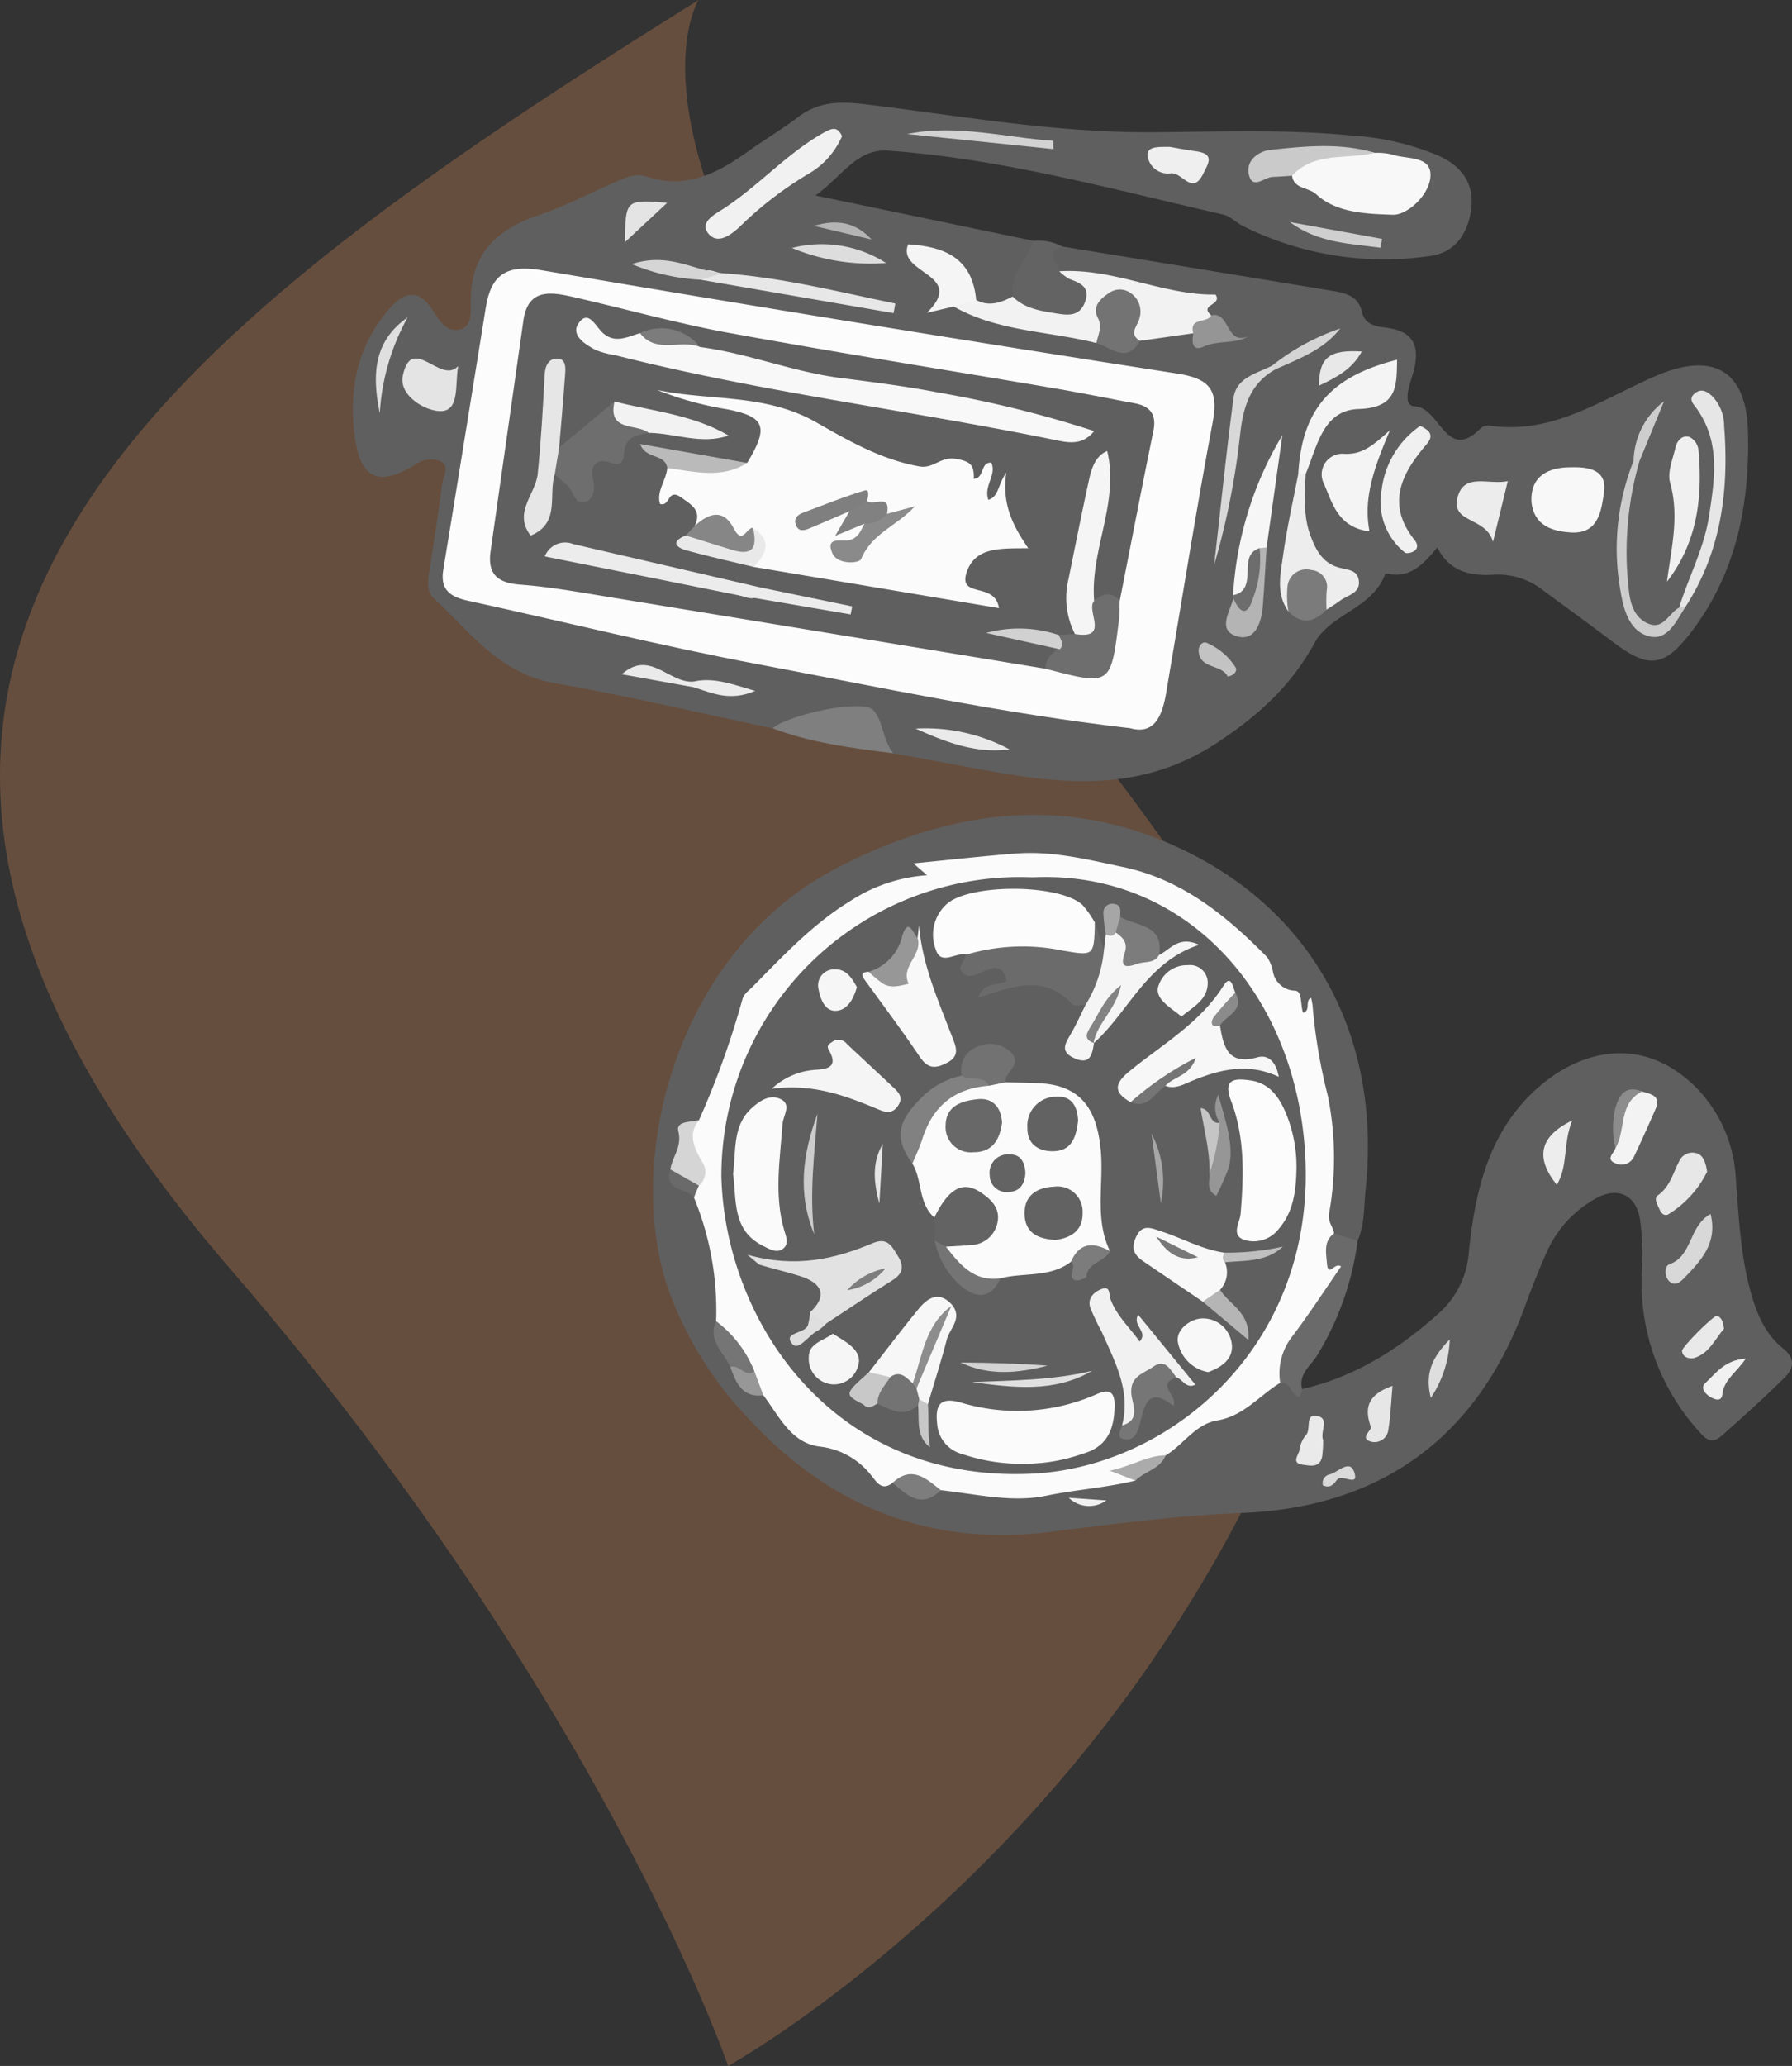 <svg xmlns="http://www.w3.org/2000/svg" viewBox="0 0 204.54 235.705"><rect x="0" y="0" width="204.54" height="235.705" fill="#333333" stroke="none"/><defs><style>.cls-1{isolation:isolate;}.cls-2{fill:#ffa161;opacity:0.25;}.cls-3{mix-blend-mode:multiply;}.cls-4{fill:#5f5f5f;}.cls-5{fill:#636363;}.cls-6{fill:#7f7f7f;}.cls-7{fill:#fcfcfc;}.cls-8{fill:#f2f2f2;}.cls-9{fill:#f8f8f8;}.cls-10{fill:#f1f1f1;}.cls-11{fill:#f4f4f4;}.cls-12{fill:#ededed;}.cls-13{fill:#f0f0f0;}.cls-14{fill:#f6f6f6;}.cls-15{fill:#e6e6e6;}.cls-16{fill:#f5f5f5;}.cls-17{fill:#737373;}.cls-18{fill:#e7e7e7;}.cls-19{fill:#e4e4e4;}.cls-20{fill:#cacaca;}.cls-21{fill:#d8d8d8;}.cls-22{fill:#ccc;}.cls-23{fill:#ececec;}.cls-24{fill:#7b7b7b;}.cls-25{fill:#efefef;}.cls-26{fill:#ddd;}.cls-27{fill:#d2d2d2;}.cls-28{fill:#dfdfdf;}.cls-29{fill:#b4b4b4;}.cls-30{fill:#eaeaea;}.cls-31{fill:#959595;}.cls-32{fill:#cfcfcf;}.cls-33{fill:#e8e8e8;}.cls-34{fill:#d5d5d5;}.cls-35{fill:#6d6d6d;}.cls-36{fill:#c3c3c3;}.cls-37{fill:#d4d4d4;}.cls-38{fill:#cdcdcd;}.cls-39{fill:#6e6e6e;}.cls-40{fill:#fbfbfb;}.cls-41{fill:#e9e9e9;}.cls-42{fill:#868686;}.cls-43{fill:#bababa;}.cls-44{fill:#d1d1d1;}.cls-45{fill:#7c7c7c;}.cls-46{fill:#8a8a8a;}.cls-47{fill:#818181;}.cls-48{fill:#6a6a6a;}.cls-49{fill:#f3f3f3;}.cls-50{fill:#757575;}.cls-51{fill:#7d7d7d;}.cls-52{fill:#dedede;}.cls-53{fill:#ababab;}.cls-54{fill:#979797;}.cls-55{fill:#8c8c8c;}.cls-56{fill:#dadada;}.cls-57{fill:#fafafa;}.cls-58{fill:#f7f7f7;}.cls-59{fill:#6b6b6b;}.cls-60{fill:#e2e2e2;}.cls-61{fill:#767676;}.cls-62{fill:#727272;}.cls-63{fill:#e0e0e0;}.cls-64{fill:#747474;}.cls-65{fill:#969696;}.cls-66{fill:#b5b5b5;}.cls-67{fill:#c8c8c8;}.cls-68{fill:#c5c5c5;}.cls-69{fill:#bfbfbf;}.cls-70{fill:#a7a7a7;}.cls-71{fill:#c7c7c7;}.cls-72{fill:#a6a6a6;}.cls-73{fill:#8b8b8b;}.cls-74{fill:#626262;}.cls-75{fill:#686868;}.cls-76{fill:#828282;}.cls-77{fill:#787878;}.cls-78{fill:#8d8d8d;}.cls-79{fill:#fefefe;}</style></defs><g class="cls-1"><g id="Layer_2" data-name="Layer 2"><g id="Layer_1-2" data-name="Layer 1"><path class="cls-2" d="M83.108,235.705s-14.188-41.597-56.837-90.947C-33.017,76.161,18.173,38.452,79.736,0c0,0-10.636,16.597,24.136,59.237,43.572,53.434,62.784,74.956,30.931,125.262C112.761,219.33,83.108,235.705,83.108,235.705Z"/><g class="cls-3"><path class="cls-4" d="M121.262,28.126q15.376,2.514,30.749,5.044c1.495.249,3.025.545,3.451,2.447.304,1.359,1.505,1.618,2.657,1.755,3.133.374,4.027,1.995,3.221,5.015-.348,1.303-1.422,3.904.144,3.968,2.9.117,3.598,6.546,7.565,2.46a1.44,1.44,0,0,1,1.089-.244c7.203,1.037,12.873-3.128,18.952-5.718,6.414-2.732,10.232-.624,10.42,6.344.223,8.303-1.312,16.179-6.498,22.945-3.08,4.018-4.867,4.154-8.863,1.136-2.63-1.986-5.296-3.924-7.952-5.875a8.357,8.357,0,0,0-5.645-1.838c-2.608.166-5.058-.25-6.497-3.111-1.595,1.94-3.096,3.511-5.596,3.025-.12-.023-.345-.022-.363.026-1.436,3.915-6.214,4.526-8.018,7.801-2.679,4.863-6.267,8.183-10.976,11.319-9.845,6.555-19.792,4.554-30.027,2.622-2.366-.447-4.737-.868-7.106-1.302-4.175-2.969-8.668-4.401-13.778-2.85-8.307-1.744-16.577-3.699-24.933-5.162C57.035,76.845,53.666,72.117,49.548,68.289c-1.021-.949-.646-2.366-.456-3.628.473-3.133.969-6.264,1.37-9.407.114-.895,1.019-2.075-.307-2.68a3.108,3.108,0,0,0-2.878.51c-4.044,2.444-6.107,1.565-6.76-3.161-.738-5.343.2-10.354,3.849-14.611,1.817-2.119,3.48-2.411,5.091.196.68,1.101,1.554,2.364,2.9,2.119,1.56-.284,1.394-2.044,1.381-3.158-.062-5.423,2.872-8.273,7.709-9.908,2.871-.971,5.601-2.364,8.375-3.61,1.291-.579,2.631-1.261,4.014-.8,4.54,1.514,8.124-.438,11.624-2.928,1.859-1.322,3.83-2.492,5.645-3.87,2.417-1.836,4.891-1.793,7.855-1.432,10.765,1.312,21.413,3.216,32.416,3.164,7.618-.036,15.355-.372,22.998.389a30.045,30.045,0,0,1,9.952,2.346c2.577,1.211,3.969,3.186,3.59,6.06-.361,2.738-1.789,4.922-4.663,5.323a36.052,36.052,0,0,1-21.368-3.408c-.785-.388-1.457-1.132-2.271-1.318-12.649-2.884-25.194-6.355-38.207-7.289-3.626-.26-5.298,2.965-8.338,5.114l24.878,5.173c1.974,2.841-.696,4.626-1.551,6.826a4.345,4.345,0,0,1-5.262.796,10.685,10.685,0,0,1-2.688-3.496,5.371,5.371,0,0,0,1.212,1.947c1.067,1.584,2.474,1.965,4.426,2.068,3.65.193,7.204,1.336,10.822,1.98,1.816.767,3.635,1.242,5.502.145,1.758-.64,3.444-1.751,5.425-.774.967.074,1.463,1.127,2.623,1.209a2.019,2.019,0,0,1-1.481-1.107,5.883,5.883,0,0,0-3.693-2.347,89.154,89.154,0,0,0-13.496-2.961C118.707,29.908,117.68,28.077,121.262,28.126Z"/><path class="cls-5" d="M115.582,33.834c-.435-2.574,1.719-4.185,2.368-6.356a5.846,5.846,0,0,1,3.311.648c-1.998.705-.617,1.833-.353,2.822.314.721.958.721,1.589.699,1.301-.046,2.249.43,2.45,1.8a3.13,3.13,0,0,1-1.548,3.224C121.415,37.938,116.802,36.23,115.582,33.834Z"/><path class="cls-6" d="M88.188,83.096c1.798-1.562,10.283-3.41,11.5-2.067,1.138,1.255,1.061,3.459,2.278,4.917C97.3,85.35,92.63,84.775,88.188,83.096Z"/><path class="cls-7" d="M129.004,83.084c-14.724-1.697-28.599-4.683-42.526-7.308-11.064-2.085-22.003-4.829-33.009-7.223-2.008-.437-3.259-1.197-2.873-3.539,1.644-9.99,3.244-19.987,4.862-29.98.593-3.664,2.342-4.886,6.306-4.212Q98.072,36.985,134.467,42.64c3.514.553,4.649,1.809,3.971,5.415-1.941,10.324-3.576,20.705-5.342,31.061C132.647,81.748,131.727,83.847,129.004,83.084Z"/><path class="cls-8" d="M115.582,33.834c1.424,1.425,3.307,1.651,5.153,1.952,1.285.209,2.516.258,3.098-1.301.644-1.722-.487-2.176-1.745-2.647a5.154,5.154,0,0,1-1.181-.887c6.226-.401,11.879,2.76,17.839,2.654.827,1.233-1.954,1.133-.493,2.373.212,1.581-.853,1.881-2.052,2.047l-6.076.859c-1.649.28-3.397-1.351-4.978.258-5.435-1.374-11.24-1.303-16.292-4.171.428-1.711,1.509-1.186,2.565-.749C112.894,35.027,114.246,34.519,115.582,33.834Z"/><path class="cls-9" d="M156.922,17.439a7.133,7.133,0,0,1,1.865.164c1.649.6,4.519.1,4.491,2.387-.027,2.2-2.634,4.57-4.304,4.512-2.924-.103-6.402-.178-8.746-2.34-.88-.812-2.539-.583-2.752-2.115-.516-1.364.023-2.326,1.388-2.335C151.555,17.693,154.214,16.722,156.922,17.439Z"/><path class="cls-9" d="M174.802,57.307c-.164-3.134,2.109-3.937,4.227-3.991,1.664-.042,4.49-.081,4.05,2.885-.3,2.018-.597,4.734-3.752,4.55C177.097,60.62,175.102,59.923,174.802,57.307Z"/><path class="cls-10" d="M96.111,15.534a9.119,9.119,0,0,1-3.613,4.17,41.226,41.226,0,0,0-8.014,6.119c-1.098,1.028-2.543,2.071-3.585.88-1.132-1.293.613-2.203,1.585-2.83,4.069-2.624,7.294-6.35,11.547-8.741C95.012,14.582,95.589,14.424,96.111,15.534Z"/><path class="cls-11" d="M148.186,54.069c.412-7.315,3.651-11.1,11.276-13.028-.045,3.053.031,5.485-4.411,5.625-4.086.129-4.724,4.34-6.029,7.429A.571.571,0,0,1,148.186,54.069Z"/><path class="cls-12" d="M148.186,54.069l.836.026c-.087,2.387-.303,4.781.58,7.092.6,1.569,1.339,2.993,3.109,3.535.924.283,2.191.208,2.383,1.468.225,1.485-1.246,1.685-2.105,2.321-.504.374-1.048.695-1.574,1.039-1.438.347-2.96-.991-4.355.217-1.472-2.045-.894-4.331-.595-6.499C146.892,60.181,147.599,57.133,148.186,54.069Z"/><path class="cls-13" d="M190.268,66.366c.488-3.804,1.439-7.443.358-11.293-.335-1.193.307-2.69.614-4.022.178-.774.772-1.457,1.608-1.192a1.922,1.922,0,0,1,1.005,1.399C194.356,56.671,193.761,61.857,190.268,66.366Z"/><path class="cls-11" d="M156.319,60.629c-3.651-.462-4.248-3.297-5.235-5.498a2.358,2.358,0,0,1,2.36-3.353c1.928.085,3.137-.793,5.214-2.712C156.786,53.489,155.588,56.883,156.319,60.629Z"/><path class="cls-14" d="M140.743,67.908a39.923,39.923,0,0,1,5.626-18.258q-.899,6.407-1.799,12.814a6.523,6.523,0,0,0-.695.907c-.548,1.01-.307,2.147-.525,3.206C143.044,68.059,142.241,68.698,140.743,67.908Z"/><path class="cls-15" d="M191.656,69.319c1.081-3.485,2.838-6.74,3.406-10.404.663-4.28,1.34-8.528-1.467-12.39-.345-.475-.9-.998-.188-1.609.745-.639,1.382-.3,1.992.255a4.862,4.862,0,0,1,1.391,3.428c.572,7.325-.327,14.348-4.434,20.675C192.142,69.586,191.91,69.616,191.656,69.319Z"/><path class="cls-13" d="M162.103,48.59a3.605,3.605,0,0,1,.921.577c.513.617.158,1.113-.287,1.634-2.829,3.311-4.507,6.773-1.276,10.809.355.443.443.951-.087,1.285-.276.174-.848.295-1.03.14a7.414,7.414,0,0,1-2.647-7.123A10.403,10.403,0,0,1,162.103,48.59Z"/><path class="cls-16" d="M111.42,34.221q-1.282.374-2.565.749c-.854.201-1.709.401-3.061.719,4.593-4.476-3.499-4.391-2.139-7.815C107.717,28.125,110.986,29.382,111.42,34.221Z"/><path class="cls-17" d="M125.147,39.142c.163-.944.719-1.793.165-2.868-.644-1.25.198-2.13,1.197-2.787a2.106,2.106,0,0,1,2.464-.109,2.569,2.569,0,0,1,1.08,2.957c-.195.873-1.297,1.73.072,2.548C128.601,41.574,126.836,39.62,125.147,39.142Z"/><path class="cls-18" d="M82.407,31.17c6.738.454,13.23,2.107,19.783,3.464l-.195,1.092-22.031-3.81C80.303,30.112,81.498,31.107,82.407,31.17Z"/><path class="cls-19" d="M52.294,41.762c-.372,2.066.191,5.029-1.892,5.142-1.696.092-4.915-1.707-4.423-4.049C46.999,38.012,50.312,43.942,52.294,41.762Z"/><path class="cls-20" d="M156.922,17.439c-3.166.806-6.834-.207-9.446,2.607-.738.047-1.476.116-2.215.136-.946.025-2.317,1.542-2.726-.299-.353-1.587,1.132-2.642,2.486-2.786C148.984,16.675,152.988,16.26,156.922,17.439Z"/><path class="cls-21" d="M145.56,42.15c-2.845,1.598-3.636,4.222-3.994,7.274a86.336,86.336,0,0,1-2.977,15.017c.72-6.333,1.366-12.675,2.198-18.993.314-2.382,2.638-2.821,4.4-3.725l.618-.165Z"/><path class="cls-22" d="M191.656,69.319a4.515,4.515,0,0,1,.702-.045c-1.026,1.569-2.003,3.831-4.088,3.332-2.239-.535-2.948-2.963-3.297-5.134a27.048,27.048,0,0,1,1.485-14.891c.226-.379.453-.398.682-.002a37.335,37.335,0,0,0-1.247,14.571c.164,1.636.607,3.392,2.343,4.041C189.876,71.805,190.505,69.95,191.656,69.319Z"/><path class="cls-23" d="M172.099,54.896c-.575,2.362-1.016,4.173-1.685,6.921-.802-2.908-4.897-2.059-4.023-5.16C167.161,53.927,169.91,55.343,172.099,54.896Z"/><path class="cls-24" d="M147.06,69.767a10.497,10.497,0,0,1-.1-2.906,2.163,2.163,0,0,1,2.726-1.825,1.929,1.929,0,0,1,1.738,2.364,17.192,17.192,0,0,0-.009,2.151C150.031,70.974,148.593,71.336,147.06,69.767Z"/><path class="cls-25" d="M133.516,16.756c.763.13,1.876.351,2.998.503,2.204.298,1.386,1.421.798,2.606-1.234,2.485-2.397-.274-3.68-.089a2.345,2.345,0,0,1-2.659-2.083C130.97,16.67,132.268,16.766,133.516,16.756Z"/><path class="cls-26" d="M90.394,28.292a13.628,13.628,0,0,1,10.744,1.717A23.412,23.412,0,0,1,90.394,28.292Z"/><path class="cls-27" d="M120.237,17.013l-16.695-1.721c5.67-1.157,11.124.398,16.67.774Z"/><path class="cls-28" d="M43.347,47.149c-.835-4.152-.85-8.131,3.183-10.941A25.667,25.667,0,0,0,43.347,47.149Z"/><path class="cls-29" d="M143.769,62.537l.801-.074c-.141,2.222-.258,4.445-.429,6.665-.143,1.862-.861,4.036-2.885,3.488-2.383-.645-.889-2.8-.468-4.357,1.34.429,1.661-.347,1.96-1.456C143.127,65.388,142.801,63.804,143.769,62.537Z"/><path class="cls-30" d="M115.22,85.493c-3.81.521-7.278-.82-10.708-2.365A20.351,20.351,0,0,1,115.22,85.493Z"/><path class="cls-31" d="M136.201,38.025c-.516-1.886,1.631-1.102,2.053-2.047,2.183-.508,1.609,3.485,4.259,2.391-1.709.949-3.507.413-5.126,1.177C136.097,40.153,136.003,39.017,136.201,38.025Z"/><path class="cls-19" d="M76.151,23.139c-1.814,1.689-3.248,3.026-4.825,4.495C71.397,22.763,71.397,22.763,76.151,23.139Z"/><path class="cls-32" d="M147.221,25.333l10.535,1.924-.188,1.007C154.025,27.789,150.407,27.714,147.221,25.333Z"/><path class="cls-33" d="M155.435,40.101c-1.114,2.052-2.929,2.971-4.892,3.903C150.568,40.784,151.713,39.875,155.435,40.101Z"/><path class="cls-34" d="M82.407,31.17l-2.443.747a23.353,23.353,0,0,1-7.846-1.786C76.411,28.728,79.32,30.947,82.407,31.17Z"/><path class="cls-35" d="M143.769,62.537a12.338,12.338,0,0,1-.787,5.808c-.655,2.09-1.514,1.527-2.194-.083l-.045-.355c1.461-.275,1.61-1.401,1.66-2.578C142.451,64.195,142.36,63.002,143.769,62.537Z"/><path class="cls-30" d="M79.134,78.396l-8.159-1.467c3.173-2.861,5.378,1.034,8.158.838q.409.209.273.419C79.316,78.325,79.226,78.396,79.134,78.396Z"/><path class="cls-29" d="M92.907,25.772c2.566-.796,4.778-.421,6.575,1.555Z"/><path class="cls-36" d="M140.127,77.185c-.668-1.45-3.261-.8-3.31-2.983-.012-.518.465-1.1.937-.847a7.12,7.12,0,0,1,3.294,2.827C141.248,76.582,140.805,77.105,140.127,77.185Z"/><path class="cls-37" d="M145.186,41.724a26.071,26.071,0,0,1,7.784-4.246c-1.921,2.468-4.738,3.453-7.411,4.672Q145.369,41.941,145.186,41.724Z"/><path class="cls-38" d="M187.14,52.58q-.341.001-.682.002a8.767,8.767,0,0,1,3.47-6.792Z"/><path class="cls-23" d="M79.134,78.396q-.001-.314-.001-.629c2.287-.53,4.334.266,7.064,1.057C83.267,80.085,81.217,79.035,79.134,78.396Z"/><path class="cls-4" d="M119.329,76.294q-24.728-4.064-49.458-8.12c-3.496-.57-6.997-1.211-10.521-1.477-2.625-.198-3.716-1.254-3.351-3.825q1.87-13.155,3.743-26.309c.5-3.54,2.943-3.296,5.427-2.737,6.004,1.352,11.944,3.039,17.991,4.145,12.42,2.271,24.895,4.24,37.343,6.357,2.995.509,5.971,1.125,8.96,1.673,1.819.334,2.578,1.261,2.181,3.193-1.323,6.441-2.563,12.9-3.835,19.351-1.098.781-2.231,1.303-3.553.492-2.479-2.259-.137-4.668-.139-6.999-.001-2.158,1.243-4.23.801-5.944.461,2.553-.882,5.415-1.287,8.386-.316,2.32-.826,4.541-.168,6.869a1.603,1.603,0,0,1-.785,1.614,2.278,2.278,0,0,1-1.565.195,17.381,17.381,0,0,0-5.728-.879c1.846.209,4.108-.204,5.776,1.522C121.062,75.008,120.012,75.516,119.329,76.294Z"/><path class="cls-39" d="M120.846,72.451l1.848-.119c1.505-.81-.371-3.582,2.193-3.777.97-.834,1.942-1.149,2.919-.01-.028.742-.001,1.49-.092,2.224-.925,7.483-.931,7.482-8.385,5.525a2.338,2.338,0,0,1,1.649-2.217C120.929,73.535,120.434,73.029,120.846,72.451Z"/><path class="cls-40" d="M85.28,52.818c2.507-4.136,2.059-5.284-2.351-6.134a37.569,37.569,0,0,1-7.934-2.194c6.04,1.279,12.342.368,18.204,3.712,3.586,2.046,7.388,4.243,11.733,5.012,1.632.289,2.405-1.147,4.141-.867,1.85.298,2.104.823,2.08,2.277,1.255-.074.708-1.907,1.994-1.838.642,1.424-.904,2.621-.335,4.241,1.209-.37,1.047-1.694,2.044-3.093-.516,3.558.723,6.005,2.51,8.613-2.991.047-6.002-.224-7.011,2.681-1.083,3.117,3.22,1.064,3.664,4.155L86.017,64.678a6.063,6.063,0,0,0-1.317-1.527A51.289,51.289,0,0,0,79.301,60.004c.793-1.745-.263-2.343-1.573-3.263-1.551-1.089-1.227,1.109-2.385.753-.456-1.425.707-2.696.818-4.101,1.394-1.586,2.896-.459,4.405-.244C82.134,53.371,83.703,52.889,85.28,52.818Z"/><path class="cls-9" d="M79.904,39.594c5.462.707,10.588,2.838,16.102,3.538,3.737.475,7.527.956,11.26,1.682a127.578,127.578,0,0,1,17.621,4.368c-1.392,1.739-3.09,1.297-4.607.987-16.643-3.399-33.546-5.452-50.036-9.639a10.515,10.515,0,0,1-2.197-.576c-1.237-.631-2.921-1.712-2.032-3.037,1.121-1.67,1.941.275,2.758,1.035,1.402,1.305,2.847.471,4.281.058C75.418,38.186,77.854,38.056,79.904,39.594Z"/><path class="cls-16" d="M124.887,68.554c-.99,1.109,1.869,4.452-2.193,3.777a9.056,9.056,0,0,1-.74-6.238c.782-3.822,1.531-7.651,2.373-11.46.297-1.342.784-2.664,2.051-3.173C127.788,57.331,124.414,62.747,124.887,68.554Z"/><path class="cls-39" d="M74.058,49.386c-1.401.222-2.731.473-2.832,2.336-.056,1.025-.389,1.492-1.688,1.021-1.318-.479-2.252.357-1.885,1.822.28,1.117.194,2.283-.708,2.636-1.408.55-1.461-1.243-2.238-1.87-.478-.386-.929-.803-1.393-1.207-1.082-1.232-1.428-2.342.509-3.075l6.316-5.242C70.585,47.942,73.894,46.942,74.058,49.386Z"/><path class="cls-15" d="M63.823,51.049q-.254,1.537-.509,3.075c-.751,2.361.687,5.559-2.744,6.983-2.041-2.634.561-4.707.802-7.032.391-3.776.595-7.574.801-11.367.058-1.065.506-1.838,1.484-1.789.968.048.9,1.075.847,1.81C64.304,45.504,64.055,48.276,63.823,51.049Z"/><path class="cls-23" d="M84.159,67.888,62.182,63.484A2.489,2.489,0,0,1,65.421,62.07q10.666,2.478,21.335,4.946C86.478,69.054,85.161,68.002,84.159,67.888Z"/><path class="cls-8" d="M74.058,49.386C72.67,48.282,69.33,49.316,70.139,45.807c4.381,1.119,8.984,1.509,13.022,3.884C80.034,50.765,77.074,49.421,74.058,49.386Z"/><path class="cls-41" d="M85.935,60.22c2.222,1.446,1.588,2.944.082,4.458C83.48,64.064,80.927,63.507,78.413,62.811c-1.267-.351-1.903-.998-.143-1.72,1.633.138,3.277-.607,4.898.651C84.784,62.996,85.493,61.624,85.935,60.22Z"/><path class="cls-42" d="M85.935,60.22c.49,1.996.188,3.284-2.313,2.535-1.79-.536-3.569-1.108-5.353-1.664q.515-.543,1.031-1.087c1.6-1.486,3.272-2.011,4.463.303C84.743,62.211,85.224,60.177,85.935,60.22Z"/><path class="cls-43" d="M85.28,52.818c-2.935,1.853-6.041.982-9.119.574-.246-1.68-2.482-.964-3.098-2.735Z"/><path class="cls-23" d="M84.159,67.888q1.299-.436,2.598-.872,5.26,1.085,10.519,2.17l-.181.918Q90.627,68.996,84.159,67.888Z"/><path class="cls-44" d="M120.846,72.451c.233.526.638,1.039.131,1.625q-4.21-.932-8.42-1.865A14.226,14.226,0,0,1,120.846,72.451Z"/><path class="cls-45" d="M79.904,39.594c-2.195-.912-5.002.827-6.851-1.583A5.616,5.616,0,0,1,79.904,39.594Z"/><path class="cls-46" d="M101.241,58.622l3.172-.851c-1.928,2.159-4.906,3.058-6.123,6.011-.215.521-2.695.667-3.269-.633-.905-2.048,1.168-1.297,1.984-1.539,1.026-.304,1.257-1.118,1.663-1.865C99.03,58.235,100.188,58.55,101.241,58.622Z"/><path class="cls-6" d="M96.963,58.326c-1.507.647-3.009,1.307-4.524,1.936-.585.243-1.256.471-1.582-.342-.297-.74.15-1.183.809-1.429,2.342-.873,4.661-1.824,7.051-2.535.544-.162.399.712.236,1.177C98.465,57.823,98.761,59.821,96.963,58.326Z"/><path class="cls-47" d="M96.963,58.326q.995-.596,1.99-1.193c.642.682,2.778-.932,2.288,1.489a3.098,3.098,0,0,1-2.578,1.125c-.857.357-1.72.717-3.338,1.391C96.111,59.787,96.537,59.056,96.963,58.326Z"/></g><g class="cls-3"><path class="cls-4" d="M148.615,158.48c6.065-1.39,11.092-4.584,15.673-8.703a10.267,10.267,0,0,0,3.372-7.034c.533-4.974,1.445-9.89,4.139-14.232,4.226-6.81,13.625-12.264,21.581-4.652a15.949,15.949,0,0,1,4.744,10.597c.332,4.261.518,8.53,1.628,12.693.685,2.568,1.655,5.004,3.768,6.698,1.522,1.22,1.155,2.362.099,3.4-2.298,2.26-4.695,4.422-7.107,6.562-.743.659-1.411.81-2.328-.208a25.269,25.269,0,0,1-6.782-18.582,29.697,29.697,0,0,0-.215-5.92c-.467-2.832-2.602-3.762-5.115-2.326a13.091,13.091,0,0,0-5.568,6.17c-.884,1.999-1.69,4.037-2.44,6.091-5.515,15.11-16.588,22.978-32.369,23.586-7.42.286-14.661,1.268-21.982,2.174-13.535,1.674-25.008-2.899-34.24-12.916A41.613,41.613,0,0,1,76.185,146.819c-4.983-15.022,1.279-38.31,19.114-47.664,13.423-7.04,27.416-8.798,41.349-1.388,13.904,7.395,20.979,21.339,19.221,37.956-.206,1.945-.09,3.975-.916,5.836a2.31,2.31,0,0,1-3.421.213,2.763,2.763,0,0,1-1.466-2.882c.93-5.644.134-11.111-.895-16.697-.647-3.511-1.41-6.329-4.188-8.837-2.485-2.243-3.783-5.615-6.599-7.777-7.055-5.416-15.079-7.189-23.727-6.614A35.616,35.616,0,0,0,87.689,113.488a34.702,34.702,0,0,0-5.591,12.161c-.296,1.105-.398,2.376-1.468,3.156a3.572,3.572,0,0,0-2.057,4.519c.048,1.551,1.575,2.14,2.185,3.327.834,3.397,2.033,6.705,2.339,10.213a7.19,7.19,0,0,1-.209,3.344c-.545,2.112.429,3.713,1.768,5.187a4.344,4.344,0,0,0,3.219,2.772,11.029,11.029,0,0,1,2.322,2.489c.68.929,1.469,2.124,2.513,2.232,3.915.405,6.274,3.41,9.35,5.194,1.744.478,3.111,2.94,5.313.998a23.613,23.613,0,0,1,8.089.407,8.638,8.638,0,0,0,5.256-.373c2.65-.942,5.565-.9,8.307-1.589a6.194,6.194,0,0,0,3.298-2.581,72.794,72.794,0,0,1,13.09-8.046C147.307,155.749,147.328,158.39,148.615,158.48Z"/><path class="cls-48" d="M152.266,140.72l2.687.839a33.042,33.042,0,0,1-4.553,12.978c-.711,1.234-2.222,2.171-1.785,3.943-.101.624-.188,1.355-.966.459-.438-.505-.614-1.303-1.528-1.171-1.294.745-1.827-.063-1.708-1.109.16-1.405-.036-3.082,1.065-4.117,1.833-1.724,2.115-4.493,4.296-5.955.996-.667.323-1.705.237-2.589C149.844,142.273,150.125,140.858,152.266,140.72Z"/><path class="cls-40" d="M152.266,140.72c-1.199.884-.91,2.16-.819,3.34.143,1.839.89-.141,1.62.434-1.832,2.645-3.606,5.392-5.577,7.989a6.838,6.838,0,0,0-1.368,5.284c-2.373,1.45-4.173,3.802-7.167,4.291-2.531.413-3.859,2.768-5.907,3.989-1.318.755-2.915,1.174-3.45,2.87-3.362.824-6.824,1.037-10.224,1.738-3.898.804-7.991-.204-11.985-.637-1.966.57-3.527-1.481-5.502-.852-1.29,1.053-1.887-.206-2.477-.876a8.671,8.671,0,0,0-5.815-3.243c-3.321-.39-4.662-3.495-6.465-5.855-1.105-.412-1.136-1.655-1.841-2.377-.668-2.328-3.388-3.459-3.551-6.083a33.797,33.797,0,0,0-2.546-14.141c.38-.592-.123-1.083-.186-1.625.143-1.731-.8-3.265-.859-4.995a1.868,1.868,0,0,1,1.62-2.146,97.673,97.673,0,0,0,4.959-13.76c.182-.677.687-.992,1.117-1.425,3.484-3.514,6.834-7.145,11.122-9.786a18.331,18.331,0,0,1,8.856-2.997c-.762-.656-1.188-1.023-1.566-1.349,3.89-.38,7.807-.827,11.734-1.128,4.169-.319,8.213.7,12.234,1.548,6.684,1.408,11.762,5.546,16.409,10.276a4.457,4.457,0,0,1,.668,1.696,2.639,2.639,0,0,0,2.545,2.131c.824.075.56,1.631.892,2.523.914-.286.167-1.322.904-1.721a6.079,6.079,0,0,1,.174.866,62.793,62.793,0,0,0,1.744,10.321,35.917,35.917,0,0,1,.154,13.363C151.533,139.485,152.175,139.937,152.266,140.72Z"/><path class="cls-49" d="M187.427,124.53c.998.3,2.204.471,1.534,2.011-.786,1.807-1.594,3.605-2.439,5.384a1.571,1.571,0,0,1-2.116.803c-1.207-.472-.188-1.145-.018-1.733.392-1.477-.012-3.059.571-4.505C185.404,125.384,185.685,124.023,187.427,124.53Z"/><path class="cls-18" d="M194.853,133.682a11.868,11.868,0,0,1-4.393,4.838c-.418.266-.811-.03-.991-.435-.245-.551-.758-1.343-.236-1.711,1.37-.966,1.721-2.522,2.407-3.834a1.634,1.634,0,0,1,1.926-.982C194.421,131.74,194.691,132.659,194.853,133.682Z"/><path class="cls-21" d="M195.243,138.503c.842,3.356-1.132,5.365-3.066,7.368-.421.436-1.025.894-1.628.335-.633-.588-.542-1.766-.045-1.941C193.226,143.305,192.685,139.936,195.243,138.503Z"/><path class="cls-34" d="M79.766,127.826c-1.328,1.663-.446,3.279.35,4.691a2.02,2.02,0,0,1-.341,2.753c-1.405-.054-3.232.638-3.259-1.847.208-1.446,1.359-2.568.91-4.339C77.125,127.89,78.825,128.023,79.766,127.826Z"/><path class="cls-12" d="M179.454,127.832c-1.077,2.654-.446,5.169-1.759,7.351C175.231,132.112,175.664,129.677,179.454,127.832Z"/><path class="cls-15" d="M158.946,158.118c-.177,1.963-.232,3.502-.481,5.009a1.581,1.581,0,0,1-2.093,1.318c-1.166-.432.231-1.257.092-1.651C155.688,160.587,156.14,159.098,158.946,158.118Z"/><path class="cls-30" d="M151.023,164.283a14.407,14.407,0,0,1-.108,1.866c-.252,1.365-1.372,1.07-2.224.958-1.331-.175-.487-1.08-.371-1.648a3.238,3.238,0,0,1,.702-1.681c.71-.658-.189-2.604,1.426-2.203C151.755,161.9,150.65,163.394,151.023,164.283Z"/><path class="cls-50" d="M81.737,150.734a13.237,13.237,0,0,1,4.379,5.741c-.808,1.231-1.129,1.171-2.76-.514C82.618,154.28,80.749,152.95,81.737,150.734Z"/><path class="cls-41" d="M196.779,151.594c-.998,1.123-1.653,2.794-3.386,3.335-.305.095-1.315.108-1.409-.798-.044-.424,3.652-4.139,4.008-4.006C196.543,150.33,196.669,150.847,196.779,151.594Z"/><path class="cls-51" d="M101.886,169.167c2.192-2.028,3.83-.477,5.502.852C105.176,172.176,103.538,170.631,101.886,169.167Z"/><path class="cls-52" d="M165.477,152.812a12.861,12.861,0,0,1-2.16,6.676C162.515,156.364,163.812,154.534,165.477,152.812Z"/><path class="cls-10" d="M199.263,155.001c-1.076,1.611-2.51,2.423-2.675,4.093-.089.902-.926.571-1.448.242-.56-.353-1.062-1.02-.505-1.532C195.835,156.699,196.843,155.17,199.263,155.001Z"/><path class="cls-53" d="M129.597,168.918l-2.933-1.127c2.633-.553,4.308-1.75,6.383-1.743C132.415,167.627,130.654,167.849,129.597,168.918Z"/><path class="cls-54" d="M83.356,155.961c1.018-.357,1.671,1.246,2.76.514q.507,1.359,1.013,2.718C84.691,159.494,84.005,157.749,83.356,155.961Z"/><path class="cls-55" d="M187.427,124.53c-2.739,1.343-1.813,4.41-3.04,6.464a9.778,9.778,0,0,1-.013-4.547C184.806,124.908,185.537,123.779,187.427,124.53Z"/><path class="cls-56" d="M151.002,169.473a1.01,1.01,0,0,1,.798-1.268c.955-.243,2.309-1.824,2.801-.163.483,1.633-1.387.119-1.946.74C152.26,169.221,151.958,169.855,151.002,169.473Z"/><path class="cls-48" d="M76.517,133.422q1.629.924,3.259,1.847-.292.662-.584,1.323C78.344,135.499,75.712,135.91,76.517,133.422Z"/><path class="cls-10" d="M121.988,170.88q2.145.151,4.291.303A3.333,3.333,0,0,1,121.988,170.88Z"/><path class="cls-4" d="M117.859,100.097c17.942-.858,30.675,13.978,31.166,32.908.547,21.064-15.748,34.413-31.264,35.131-22.812,1.055-34.999-17.489-35.422-33.884A34.078,34.078,0,0,1,117.859,100.097Z"/><path class="cls-40" d="M114.764,123.482c1.323.035,2.647.035,3.967.11,4.654.265,6.474,2.955,6.912,7.651.356,3.818-.734,7.803,1.044,11.481-1.374.8-3.105.317-4.447,1.233-2.402,1.852-5.394,1.191-8.065,1.892-2.866,1.27-4.132.649-6.497-3.187-.188-1.383.838-1.658,1.814-2.005.965-.343,2.236-.752,1.716-2.016-.622-1.511-1.852-.703-2.827-.191a3.188,3.188,0,0,1-1.735.46c-1.852-1.635-1.35-4.229-2.503-6.148-.472-5.846,1.544-8.216,8.618-10.14A2.866,2.866,0,0,1,114.764,123.482Z"/><path class="cls-40" d="M116.979,166.999a20.754,20.754,0,0,1-7.152-1.106,3.818,3.818,0,0,1-2.85-3.344c-.239-2.026.133-3.261,2.672-2.534a22.417,22.417,0,0,0,15.514-.945c1.511-.657,2.091-.237,2.06,1.378-.051,2.616-.83,4.624-3.659,5.416A19.685,19.685,0,0,1,116.979,166.999Z"/><path class="cls-7" d="M110.28,108.919c-1.164-.337-2.904,1.362-3.493-.652a4.688,4.688,0,0,1,1.322-5.164c2.696-2.307,12.82-2.26,15.439.141a11.288,11.288,0,0,1,1.422,2.02c.473,5.286.484,5.128-4.592,4.76C116.991,109.778,113.717,108.6,110.28,108.919Z"/><path class="cls-7" d="M147.977,133.507c-.055,2.42-.372,4.789-2.022,6.7a3.612,3.612,0,0,1-3.936,1.255c-1.554-.548-.501-1.963-.418-2.957.363-4.372.508-8.733-1.085-12.905-.989-2.59.522-2.575,2.212-2.335,2.216.315,3.329,1.974,4.092,3.855A15.893,15.893,0,0,1,147.977,133.507Z"/><path class="cls-57" d="M83.676,133.943c.344-2.735-.068-5.493,2.097-7.495.944-.873,2.143-1.665,3.373-1.03,1.226.633.245,1.852.176,2.81-.288,4.037-.978,8.075.178,12.093.197.683.574,1.506-.031,2.07-.735.685-1.602.131-2.309-.212C83.514,140.412,84.089,136.881,83.676,133.943Z"/><path class="cls-58" d="M129.041,125.753c-2.024-1.179-1.839-2.141-.047-3.599,3.716-3.023,7.978-5.437,10.652-9.685.876-1.391,1.083.164,1.35.791.172,1.604-2.249,2-1.749,3.756.407,2.415.905,4.574,4.299,3.609,1.221-.347,2.128.558,2.414,2.233-3.508-1.655-6.736-.844-9.94.474-.942.388-1.885.97-2.992.553C131.334,123.729,130.665,125.762,129.041,125.753Z"/><path class="cls-59" d="M110.28,108.919a22.615,22.615,0,0,1,10.968-.475c3.631.62,3.624.661,3.722-3.179q.521,1.541,1.042,3.082c1.512,2.427.823,4.482-2.12,6.326-.509-.021-1.248.17-1.494-.096-3.251-3.507-6.901-1.994-10.73-.748.57-1.878,2.274-1.286,3.241-1.94-.995-3.786-4.154,1.424-5.34-1.455Z"/><path class="cls-9" d="M104.726,107.029l.168-1.473c.368,4.577,2.228,8.673,3.826,12.841.427,1.114.847,2.096-.632,2.862-1.3.673-2.162.712-3.082-.655-2.021-3.005-4.199-5.904-6.329-8.835-.497-.685-.187-.867.476-.9,1.855.766,3.263.493,3.64-1.733C102.994,107.954,104.078,107.723,104.726,107.029Z"/><path class="cls-60" d="M92.468,149.716c1.943-1.79,1.513-3.304-1.219-4.148-1.476-.456-2.984-.808-4.465-1.248-.266-.079-.471-.358-1.477-1.164,5.537,1.55,9.991.487,14.308-1.322,1.669-.699,2.157.31,2.849,1.428.757,1.223.63,2.034-.615,2.814-2.544,1.594-5.032,3.277-7.544,4.923C93.134,151.373,92.838,150.491,92.468,149.716Z"/><path class="cls-16" d="M123.892,114.671a14.328,14.328,0,0,0,2.12-6.326l.204-1.718a1.78,1.78,0,0,1,1.505-.795,4.475,4.475,0,0,1,2.445,2.029c.5.762,1.024,1.507,2.134,1.087,1.278-.575,2.204-2.249,4.561-1.15-6.038,2.012-8.02,7.65-12.037,11.236-.843-1.555.779-2.27.845-2.811-.18.491-1.687,1.244-.805,2.788-.196,1.337-.458,2.549-2.299,1.692-1.612-.75-.946-1.691-.345-2.73C122.838,116.907,123.34,115.775,123.892,114.671Z"/><path class="cls-10" d="M128.072,162.634c1.035-3.953-.831-7.28-2.318-10.683a25.36,25.36,0,0,1-1.325-2.8c-.323-1.095.526-1.814,1.391-2.113.937-.324.749.685.935,1.19.697,1.89,2.18,3.215,3.32,4.83,1.049-1.125-.89-1.805-.16-3.056,2.216,2.71,4.344,5.313,6.526,7.982-1.114.488-1.453-.643-2.169-.845-2.245-1.404-3.408-.02-3.939,1.834a11.527,11.527,0,0,0-.879,3.264C129.456,163.088,128.841,163.55,128.072,162.634Z"/><path class="cls-16" d="M88.086,124.218a8.07,8.07,0,0,1,4.664-2.131c1.029-.127,3.22.042,1.849-2.295-.28-.477.017-.674.403-.925a1.18,1.18,0,0,1,1.651.225c1.814,1.709,3.646,3.398,5.459,5.107.556.524.946,1.078.426,1.898-.568.895-1.255.9-2.134.534C96.68,125.084,92.938,123.587,88.086,124.218Z"/><path class="cls-9" d="M137.284,148.508q-3.325-2.256-6.65-4.511c-1.021-.69-1.625-1.373-.996-2.797.711-1.611,1.732-1.089,2.793-.752,2.45.778,4.719,2.093,7.305,2.47.359.342.247.719.083,1.101a2.932,2.932,0,0,1-.557,3.136C139.041,148.248,138.448,148.796,137.284,148.508Z"/><path class="cls-5" d="M106.647,138.911c1.59-3.276,3.212-4.225,5.224-2.91,1.211.791,2.345,1.818,1.972,3.518a3.174,3.174,0,0,1-3.102,2.532c-.918.095-1.843.125-2.766.184a1.851,1.851,0,0,1-1.284-.684Q106.669,140.231,106.647,138.911Z"/><path class="cls-58" d="M99.18,156.56c1.893-2.422,3.744-4.877,5.694-7.252,1.085-1.321,2.38-2.041,3.837-.387a4.525,4.525,0,0,1-.333.78c-1.659,2.677-1.666,6.09-3.807,8.559a3.855,3.855,0,0,1-3.084.288C100.718,157.894,98.919,158.413,99.18,156.56Z"/><path class="cls-47" d="M112.916,123.869c-3.964.296-6.43,2.281-7.643,6.085-.306.959-.749,1.873-1.13,2.808-2.042-2.824-1.801-4.745,1.058-7.549a9.081,9.081,0,0,1,4.584-2.496C111.278,121.881,112.716,121.193,112.916,123.869Z"/><path class="cls-9" d="M137.907,156.546a4.262,4.262,0,0,1-3.477-3.501c-.164-1.438,1.559-2.66,2.914-2.626a3.32,3.32,0,0,1,3.272,3.122C140.694,155.104,139.387,156.015,137.907,156.546Z"/><path class="cls-14" d="M95.061,152.157c1.366.875,2.976,1.665,2.986,3.104a2.887,2.887,0,0,1-2.939,2.69,2.924,2.924,0,0,1-2.788-3.175C92.346,153.23,94.041,152.948,95.061,152.157Z"/><path class="cls-9" d="M134.855,115.974c-1.217-.99-2.862-1.888-2.702-3.228a3.414,3.414,0,0,1,3.421-2.627,2.025,2.025,0,0,1,2.278,2.047C137.832,114.057,136.224,114.86,134.855,115.974Z"/><path class="cls-61" d="M128.072,162.634c2.203-.631,1.15-2.444,1.057-3.612-.163-2.035,1.431-2.328,2.497-3.087,1.391-.991,1.957.361,2.647,1.204-2.433.875.281,2.111-.343,3.267-3.004-2.435-3.347.196-3.866,2.205-.279,1.08-.767,1.824-1.835,1.573C127.391,163.987,127.899,163.189,128.072,162.634Z"/><path class="cls-62" d="M112.916,123.869c-.716-1.273-2.202-.455-3.131-1.152a2.814,2.814,0,0,1,1.998-3.376,3.322,3.322,0,0,1,3.716.846c1.168,1.342-.865,2.104-.736,3.294Z"/><path class="cls-45" d="M132.3,108.949c-.534,1.01-1.578.705-2.406.993-1.375.479-2.106.498-1.512-1.246.378-1.109-.204-1.762-1.044-2.309-.551-.808-.722-1.502.531-1.769C129.706,105.694,132.871,105.41,132.3,108.949Z"/><path class="cls-54" d="M104.726,107.029c.623,1.922-1.99,3.22-1.006,5.212-.981.217-1.992.551-2.932-.012a13.175,13.175,0,0,1-1.634-1.36,5.512,5.512,0,0,0,3.812-4.021C103.638,104.621,104.189,106.384,104.726,107.029Z"/><path class="cls-63" d="M124.668,156.395c-4.361,2.536-9.047,1.918-13.735,1.291C115.535,157.483,120.158,157.49,124.668,156.395Z"/><path class="cls-14" d="M97.805,112.626c-.389,1.382-1.097,2.632-2.379,2.698-1.271.065-1.786-1.343-1.993-2.439a1.836,1.836,0,0,1,1.916-2.288C96.612,110.57,97.265,111.638,97.805,112.626Z"/><path class="cls-22" d="M93.31,127.077c-.359,4.569-.933,9.132-.374,13.729C91.003,136.167,91.621,131.606,93.31,127.077Z"/><path class="cls-64" d="M106.691,141.551l1.284.684c1.574,2.05,3.195,4.02,6.2,3.615-1.002,2.306-2.774,2.527-4.849.541A9.352,9.352,0,0,1,106.691,141.551Z"/><path class="cls-65" d="M139.212,128.092a3.22,3.22,0,0,1-.153-3.203c.887,3.225,1.808,5.791,1.206,8.293a31.769,31.769,0,0,1-1.434,3.253c-1.248-.7-.703-1.708-.778-2.549C138.633,131.993,137.818,129.821,139.212,128.092Z"/><path class="cls-17" d="M101.611,157.112c1.152-.817,1.831.061,2.572.716a1.165,1.165,0,0,1,1.06.579,2.313,2.313,0,0,1,.083,1.255,1.333,1.333,0,0,1-.53.637c-1.596,1.495-3.112.581-4.634-.155C99.094,158.393,100.36,157.757,101.611,157.112Z"/><path class="cls-58" d="M104.926,159.637l-.316-1.223a22.128,22.128,0,0,1,3.972-9.41l.129-.081c1.15,1.529-.32,2.652-.652,3.932-.64,2.469-1.424,4.901-2.148,7.348C105.344,160.426,105.08,160.127,104.926,159.637Z"/><path class="cls-37" d="M119.57,155.807c-3.376.868-6.691,1.187-9.933-.357C112.969,155.471,116.295,155.564,119.57,155.807Z"/><path class="cls-66" d="M137.284,148.508q.989-.676,1.978-1.353c1.03,1.696,3.492,2.553,3.229,5.727Z"/><path class="cls-67" d="M101.611,157.112c-.581.964-1.488,1.773-1.448,3.033-.515.232-1.009.739-1.586.117l-.004-.002c-2.232-1.174-2.232-1.174.607-3.7Z"/><path class="cls-45" d="M122.24,143.957c.97-2.259,2.573-2.234,4.447-1.233-.544,1.27-2.525,1.22-2.679,2.922-.017.189-.976.55-1.318.405C121.696,145.629,123.022,144.543,122.24,143.957Z"/><path class="cls-50" d="M129.041,125.753a35.084,35.084,0,0,1,7.46-5.067c-.706,2.125-2.569,2.129-3.473,3.201C131.784,124.691,131.037,126.556,129.041,125.753Z"/><path class="cls-68" d="M139.212,128.092a22.914,22.914,0,0,1-1.158,5.795c.065-2.495-.608-4.912-1.018-7.465C138.332,126.547,137.974,128.284,139.212,128.092Z"/><path class="cls-69" d="M139.818,144.019c-.367-.341-.229-.721-.083-1.101a29.895,29.895,0,0,0,6.692-.688C144.501,144.019,142.1,143.782,139.818,144.019Z"/><path class="cls-70" d="M131.433,129.323A11.746,11.746,0,0,1,132.5,137.248Q131.966,133.286,131.433,129.323Z"/><path class="cls-71" d="M104.926,159.637l.984.566c.125,1.624-.046,3.265.242,4.924-1.654-1.277-1.205-3.14-1.356-4.827Z"/><path class="cls-28" d="M92.468,149.716q.919.643,1.838,1.285a4.699,4.699,0,0,1-.945.8c-1.056.497-2.208,2.428-2.958,1.501-1.057-1.307,1.446-1.12,1.807-2.089A7.943,7.943,0,0,0,92.468,149.716Z"/><path class="cls-15" d="M100.374,137.319c-.621-2.297-.913-4.58.385-6.809Z"/><path class="cls-72" d="M127.87,104.618q-.266.885-.531,1.769c-.275.541-.7.385-1.122.241a20.538,20.538,0,0,1-.277-2.457,1.015,1.015,0,0,1,1.249-1.035C128.054,103.26,127.842,104.027,127.87,104.618Z"/><path class="cls-73" d="M139.247,117.018c-1.148.324-1.035-.517-.701-.982a33.031,33.031,0,0,1,2.451-2.774C142.125,115.311,139.954,115.823,139.247,117.018Z"/><path class="cls-74" d="M120.479,141.467c-1.901-.105-3.405-.724-3.529-2.802-.134-2.241,1.4-3.191,3.326-3.271a2.867,2.867,0,0,1,3.296,2.944C123.621,140.365,122.281,141.235,120.479,141.467Z"/><path class="cls-75" d="M114.375,128.098c-.261,1.894-1.074,3.39-3.277,3.36a2.873,2.873,0,0,1-3.164-3.082c.036-2.267,1.943-2.794,3.666-2.973C113.279,125.228,114.27,126.299,114.375,128.098Z"/><path class="cls-74" d="M123.055,127.861c-.207,1.648-.588,3.37-2.687,3.478-1.681.086-3.139-.706-3.099-2.656a3.301,3.301,0,0,1,3.144-3.561C122.24,124.956,122.971,126.105,123.055,127.861Z"/><path class="cls-5" d="M117.043,133.799c-.073,1.304-.643,2.215-2.056,2.199a1.903,1.903,0,0,1-2.023-1.932,2.093,2.093,0,0,1,2.28-2.356C116.555,131.694,116.96,132.65,117.043,133.799Z"/><path class="cls-51" d="M96.703,147.2a7.846,7.846,0,0,1,4.373-2.488A7.021,7.021,0,0,1,96.703,147.2Z"/><path class="cls-76" d="M124.865,119.011c-1.276-.442-.794-1.222-.339-1.939.922-1.453,1.508-3.156,3.43-4.685-.6,2.883-2.784,4.353-3.132,6.648Z"/><path class="cls-77" d="M131.972,141.085q2.38,1.177,4.76,2.355C134.481,144.038,133.105,142.814,131.972,141.085Z"/><path class="cls-78" d="M108.581,149.004q-1.986,4.705-3.972,9.41-.214-.293-.427-.585C105.279,154.703,105.589,151.185,108.581,149.004Z"/><path class="cls-79" d="M98.573,160.26l.004.002Z"/></g></g></g></g></svg>